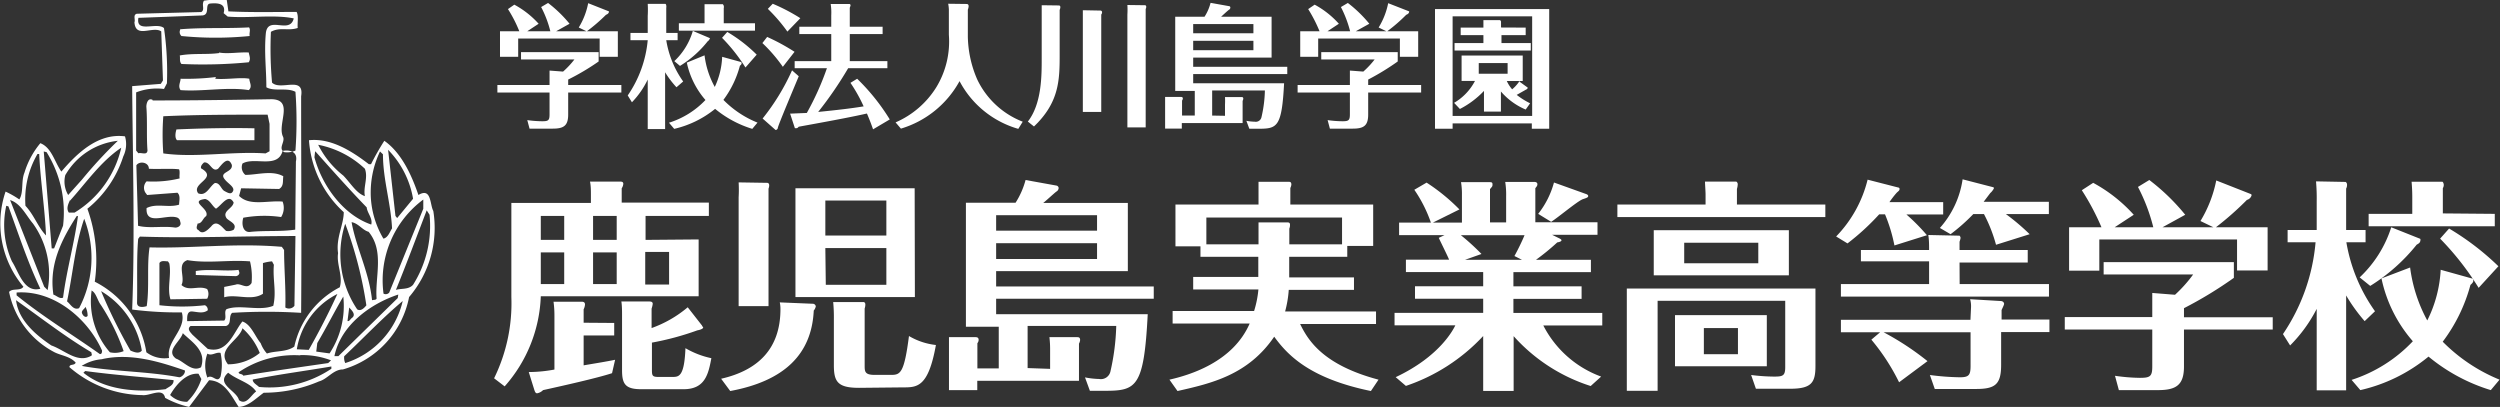 <svg xmlns="http://www.w3.org/2000/svg" viewBox="0 0 220 35.81"><rect x="0" y="0" width="220" height="35.81" fill="#333333" stroke="none"/><defs><style>.cls-1{fill:#fff;}</style></defs><g id="レイヤー_2" data-name="レイヤー 2"><g id="フッター"><path class="cls-1" d="M20.1,1c2,.1,4,.05,6,.05.2.35.05,1,.1,1.41-.85.29-1.55-.11-2.36.34a33,33,0,0,0,.1,4.47c.75.75,2.86-.65,2.56,1.2,0,6.37.05,12.69,0,19.06a49.17,49.17,0,0,0-6.07,0c-.35.3,0,1-.55,1.16l-3.11,0c-.35.26,0,.56.16.76l1.35,1.25c1.75.45,2.24-1.4,3.05-2.41.76.25,1.11,1.31,1.61,1.91a2.88,2.88,0,0,0,.55.91c.75-.26,1.71-.11,2.41-.61a7.71,7.71,0,0,1,4-5.22c.3-1-.3-2-.15-3-.2-1.35.5-2.51.5-3.61a9.43,9.43,0,0,1-3.06-6.33c1.91-.2,3.71.91,5.27,2.11l.19,0a22.23,22.23,0,0,1,1.17-2.06c1.5,1.05,2.4,3,3,4.77,1.16-.7,1,.85,1.31,1.4A9.35,9.35,0,0,1,36,26.14a8.26,8.26,0,0,1-5.82,6.37c-.85,0-1.36.85-2.1,1.05a12.3,12.3,0,0,1-4.87,1c-.71.51-1.36,1.21-2.21,1.25-.65-1-1.25-2.3-2.6-2.35l-1.76,2.35a8.1,8.1,0,0,1-2.11-.8c-.2-.95-1.35-.15-2-.24a10,10,0,0,1-6.42-2.46c0-.31.44-.11.55-.4C6.16,31.35,5.4,31.3,4.8,31a7.7,7.7,0,0,1-4-5.31c.3-.36,1-.05,1.26-.46A8.67,8.67,0,0,1,.49,16.86a8.28,8.28,0,0,1,1.21.69c.4-.63.14-1.59.45-2.35a7.4,7.4,0,0,1,1.4-2.6c1,.39,1.25,1.65,1.85,2.5C6.81,13.45,8.66,11.69,11,12a2.45,2.45,0,0,1-.15,1.76,9.71,9.71,0,0,1-3.16,4.61,13.37,13.37,0,0,1,.65,6.42A8.45,8.45,0,0,1,12.88,31a2.64,2.64,0,0,0,2,.5C14.59,30,16.44,29,16,27.49a31.57,31.57,0,0,1-4.37-.25c.25-6.22.05-13.44,0-19.66l2.52-.2.19-.3-.15-4.32c-.75-.5-2.26.66-2.36-.8.1-.25-.15-.65.21-.75l5.67-.15c.35-.2,0-.65.24-1a9.87,9.87,0,0,1,2-.1ZM18.54.31c-.59,0,0,1-.75,1.05l-5.61.21c-.25,1.39,1.6.34,2.25.9a26.77,26.77,0,0,1,.26,4.86l-.26.5a5,5,0,0,0-2.45.3v5.12l.2.24c.25-.1.75.21.8-.24-.1-1.26,0-2.56-.1-3.86,0-.31.15-.81.55-.6v.05c3.56,0,7.12-.05,10.48-.11,2,.06.45,2.21,1,3.31.2.46-.46,1,.1,1.35A1.8,1.8,0,0,0,26,13.25a35.68,35.68,0,0,0,0-5.17c-.75-.4-1.86,0-2.56-.4,0-1.56-.2-3.06-.05-4.72s2.11.11,2.46-1.34c-1.71-.36-4,0-5.81-.16l-.36-.3c.25-.9-.6-.9-1.16-.85m-2.6,2.21a.47.47,0,0,0,.05.65,30.54,30.54,0,0,0,6,0c-.05-.31.1-.51-.05-.76-2.06.11-3.86,0-6,.16m3.36,2.1c-1.1.15-2.31,0-3.46.21.05.25-.05.54.15.75a42,42,0,0,0,5.92-.15c.2-.31.05-.56,0-.86-.86-.05-1.85.15-2.61,0M19,6.78a21.6,21.6,0,0,1-3.11.15c0,.3-.25.65,0,1,1.9.15,4.11-.3,6,0,.35-.3.05-.7.05-1-.76-.15-2,.09-3,0m4.61,3.16c-3,0-6.17,0-9.18.14a22.22,22.22,0,0,0,0,3.27c2.85.4,6.05-.2,9,0l.35-.19,0-2.41Zm-1.16,1.2c-2.2-.05-4.56,0-6.86.1-.1.3-.16.75.05.95l6.81,0ZM5.76,15.36A2.3,2.3,0,0,0,6,17.16l1.21-1.35a39.14,39.14,0,0,1,3.16-3.42,6.08,6.08,0,0,0-4.61,3M28,12.74a8,8,0,0,0,2.21,2.71c.64.66,1.15,1.56,1.9,1.81-.16-.8.3-1.61,0-2.41A8.32,8.32,0,0,0,28,12.74M6.16,17.61c-.16.35-.35.75-.1,1.1l.5,0A9,9,0,0,0,10.67,13c-1.8,1.2-3.15,3.16-4.51,4.66m28-4.41L34.8,19l.15.19,1.4-1.7a8.11,8.11,0,0,0-2.2-4.31m-.71.15a8.38,8.38,0,0,0-.8,4.16A8,8,0,0,0,33.74,21c.41-.09.56-.6.76-.9-.11-2.26-.8-4.31-.8-6.52Zm-29.59,0,.7,8.53h.21l.79-2A10,10,0,0,0,4.1,13.39Zm23.88,0-.06.51c.66,2.46,2.51,5.07,5,5.92.15-.55-.35-1-.4-1.51-1.56-1.61-3.06-3.3-4.51-4.92M3.3,13.55a7.91,7.91,0,0,0-1.06,4.56C3,18.92,3.35,20,4.05,20.72c-.1-2.36-.5-4.91-.6-7.17Zm15.89,1.3c-.54.35-.69-.65-1.24-.55-.16.15-.3.3-.26.51,1.56.89-.9,1.3-.25,2.2.7.3,1-.6,1.46-.9.45-.06.55.54.85.7s.6.35.76,0-.45-.66-.71-1c-.61-.71.71-.61.6-1.3-.34-.86-.9,0-1.21.34m5.68-1.57c-.43,1.6-2.47.49-3.53,1.11a.87.87,0,0,0,.25,1c1.05,0,2.35-.43,3.34.12-.06.44.06.87-.37,1.12l-3.34-.06-.18.67c.92.93,2.53.38,3.83.5a1.53,1.53,0,0,1-.13,1.36,10.31,10.31,0,0,0-3.33.06c-.19.62,0,1.37.67,1.24,1.43-.13,2.54,0,3.9-.19l.06-6c.19-.87-.55-1.05-1.17-.93M12,14.55l.15,5.32c1,.25,2.15,0,3.21.15.25.05.65-.15.5-.5a.43.43,0,0,0-.36-.4c-.94-.25-2.7.75-2.6-.81.9-.45,1.91,0,2.86-.3,0-.3.15-.8-.15-1.05l-2.66.2-.15-.2a.81.81,0,0,1,.1-1,9.76,9.76,0,0,0,2.91-.26c-.05-.25.05-.55-.05-.8-.71-.09-1.86,0-2.66-.05,0-.6-.86-.7-1.1-.3M19,18.36c-.35-.25-.51-.75-.95-.85-1.46.2.44.85.09,1.51-.3.19-.35.65-.75.65-.05.25-.2.45.1.6.35.45.85-.1,1.1-.35.5-.65,1,.15,1.31.4a1,1,0,0,0,.66-.1c.34-.51-.31-.7-.61-1-.45-.65.54-.85.61-1.4-.45-.85-1.06.25-1.56.55m18.25-.81a8.86,8.86,0,0,0-3.5,8.28.41.41,0,0,0,.5-.09l3-7.38ZM.89,17.61l3,7.62.3.3A7.64,7.64,0,0,0,2.9,19.67c-.6-.7-1.06-1.76-2-2.06m-.35.5A7.86,7.86,0,0,0,1.05,23c.59.9,1.05,2.8,2.5,2.41C2.44,23.08,1.64,20.62.74,18.16Zm37,.4c-.9,2.36-1.8,4.77-2.71,7,.46-.15,1.11,0,1.51-.45a9.7,9.7,0,0,0,1.45-6.16ZM6.76,19C5.4,21.12,4.3,23.28,4.7,25.93c.25.06.56.41.85.26.31-2.41,1-4.82,1.31-7.17Zm.65.25c-.8,2.3-1,4.86-1.51,7.27.31.25.56.8,1.06.6a9.53,9.53,0,0,0,.45-7.87m23.53.3c.4,2.25,1.55,4.41,1.8,6.87.15-.05.35,0,.4-.15-.15-1.91.7-4.17-.7-5.87-.55-.15-.9-.75-1.5-.85m-.56.14a8.67,8.67,0,0,0,1.05,7.53c.31.2.61-.1.81-.35a35.42,35.42,0,0,0-1.86-7.18M26,20.77c-4.67,0-9.17.2-13.69.05l-.15.2c-.15,1.71-.06,3.81-.1,5.62,0,.46.54.4.85.3.25-1.66,0-3.51.25-5.17,3.81.1,7.52-.4,11.64-.05L25,22c0,1.69.16,3.3.11,5.06a.6.6,0,0,0,.8-.15Zm-9.58,2.15c-.85.36-.1,1.51-.45,2.16.65.61,1.5,0,2.26.36a.86.86,0,0,1,0,.85L15,26.34c-.31-1,.1-2.11-.1-3.16L14.78,23c-.24,0-.6-.11-.75.15v3.71a17.57,17.57,0,0,0,4,0,.43.43,0,0,1,.25.45c-.41.3-.86.15-1.36.1s-.45.55-.45.85l3.26-.05c.25-.25-.05-.75.2-1,1.15-.45,2.91.2,4.12-.3.29-1.3-.06-2.25.05-3.61l-.16-.3a3.79,3.79,0,0,0-.8.15v2.7c-1,.66-2.36,0-3.41.31v-.91l1-.2c.46-.19,1,.5,1.41-.15A5.76,5.76,0,0,0,22,23c-1.9-.15-3.71.2-5.52-.11m4.51.86c-1.25.15-2.51-.11-3.76.1v.35l3.51.1c.15,0,.4-.15.3-.4ZM8.07,25.53A6.81,6.81,0,0,0,9.67,31a2,2,0,0,0,1.21-.1,18.72,18.72,0,0,0-2-4.06c-.31-.4-.41-1.05-.8-1.26m.8,0a46,46,0,0,0,2.6,5.27c.35.15.76.31,1,0a7.53,7.53,0,0,0-3.65-5.27m-7.37.16,0,.25c2.36,1.91,4.92,3.46,7.33,5.17.15,0,.19-.11.19-.31C7.76,28.1,4.8,25.53,1.5,25.74m24.67,5,1,.05c.91-1.6,1.76-3.26,2.52-4.92a6.63,6.63,0,0,0-3.57,4.87m8.93-4.82c-2.46.81-5.07,2.71-5.62,5.42h.35L35,26.23Zm-4.86.21c-.76,1.3-1.47,2.7-2.27,4.06l-.09.75L29,31.1a7.59,7.59,0,0,0,1.21-5m-28.8.3c.2,1.76,1.71,3.06,3.11,4,1.16.4,2.31,1.61,3.52.9.09-.05,0-.19,0-.3C5.76,29.65,3.65,28,1.44,26.44m28.85,4.91a1.14,1.14,0,0,0,.09.6,7.51,7.51,0,0,0,5.06-5.46c-1.74,1.45-3.4,3.21-5.15,4.86M7.52,27c-.06.2-.46.35-.26.65.06.15.3.35.45.15a1.68,1.68,0,0,0-.19-.8m23.21.06-.15,1.19c.15.05.25-.15.36-.25.45-.3,0-.7-.21-.94m-9.38,1.79C21.05,30,19,30.7,20.06,32.06a4.44,4.44,0,0,0,2.8-1,5.81,5.81,0,0,0-1.51-2.16m-5.26.41c-.2.75-1.55,1.55-.6,2.25.7.25,1.4,1.21,2.2.76.51-1.46-.8-2.21-1.6-3m3.36,1.75c-.41-.15-.8.3-1.2.05a3,3,0,0,0,0,2.11c.46-.35.86.56,1.16-.1a4.76,4.76,0,0,0,0-2.06m7,.2A8.68,8.68,0,0,0,21,32.76c0,.2.31.1.41.3,2.5-.4,5-.75,7.47-1.11l.25-.24a7,7,0,0,0-2.71-.46M9,31.61a3.88,3.88,0,0,0-1.81.59c2.76.51,5.72.46,8.58,1,.2,0,.55-.3.5-.6-2.2-.76-4.77-1.56-7.27-1m20.16.65c-2.36.4-4.66.7-6.92,1.15,0,.3.35.45.55.65a9.77,9.77,0,0,0,6.37-1.6Zm-21.66.4-.16.15c1.91,1.56,4.76,1.75,7.23,1.45.25-.2.75-.35.7-.8-2.51-.25-5.16-.45-7.77-.8m12.58.15c-1.15,1,.75,1.56.95,2.41.65.5,1.06-.45,1.51-.76-.55-.8-1.66-1-2.46-1.65m-2.61.09c-1.1-.09-2,1-2.5,1.87a2.1,2.1,0,0,0,1.5.6,4.86,4.86,0,0,0,1.25-2Z"/><path class="cls-1" d="M61.48,21.07v5H47.59A12.62,12.62,0,0,1,44.41,34l-.93-.71A15,15,0,0,0,45,26.14V17.86h7v-.75c0-.33,0-.76-.08-1.13l2.6,0c.17,0,.33,0,.33.2a.79.79,0,0,1-.14.39v1.26h7.67V19H56.81v2.11Zm-7.43,7.35v1.1H51.36v2.63c1.18-.2,2-.33,2.77-.49l-.27,1.18c-1.3.43-4.48,1.14-6.07,1.49a1,1,0,0,1-.52.28c-.11,0-.17-.06-.25-.3l-.49-1.57a12.45,12.45,0,0,0,2.26-.22V27.75a8.93,8.93,0,0,0-.08-1.2l2.42,0c.15,0,.35,0,.35.25a1.11,1.11,0,0,1-.12.42v1.18ZM49.65,19H47.59v2.11h2.06Zm0,3.21H47.59V25h2.06ZM54.27,19H52.19v2.11h2.08Zm0,3.21H52.19V25h2.08Zm7.51,6.44c0,.06.1.12.1.18s-.16.18-.51.24a24.65,24.65,0,0,1-4,1.08v2.33c0,.54,0,.69.55.69h1.24c.57,0,1.06,0,1.16-2.53a7.64,7.64,0,0,0,2.28.88c-.26,1.38-.54,2.73-2.44,2.73H56.41c-1.41,0-1.67-.49-1.67-1.69V27.69c0-.24,0-.81-.06-1.16l2.4,0c.16,0,.36,0,.36.21a2.09,2.09,0,0,1-.1.42v1.71a10.29,10.29,0,0,0,3.18-1.83Zm-5-3.61h2.1V22.17h-2.1Z"/><path class="cls-1" d="M71.51,26.73a.27.27,0,0,1,.28.23.85.85,0,0,1-.18.37c-.18,3.84-2.59,6.2-7.35,7.08l-.8-1.08c3.28-.75,5.22-2.67,5.22-6.13a2.74,2.74,0,0,0-.06-.59Zm-4-10.64c.12,0,.18.1.18.22a.79.79,0,0,1-.06.29V26.94H65V17.37A11.52,11.52,0,0,0,65,16.05Zm13,10.05H70V16.57H80.49ZM78,17.65H72.63v3.08H78Zm-5.33,7.41H78V21.83H72.63Zm2.93,9.07c-1.9,0-2.22-.55-2.22-2v-4a14,14,0,0,0-.06-1.55l2.68,0c.05,0,.15.06.15.21a1.13,1.13,0,0,1-.06.36v5c0,.53,0,.84.87.84h1.47c.81,0,1.14-.17,1.56-3.42a5.94,5.94,0,0,0,2.37.79c-.67,3.73-1.65,3.73-2.91,3.73Z"/><path class="cls-1" d="M92.41,32.46V30.77a9.07,9.07,0,0,0-.06-1.1l2.4,0c.16,0,.3,0,.3.26a.81.81,0,0,1-.1.31v3.27H86v.82H83.51V30.79c0-.62,0-.8,0-1.12l2.32,0c.1,0,.29,0,.29.24a.46.46,0,0,1-.11.29v2.22h1.88V28.75H85V17.84h4.37a7.09,7.09,0,0,0,.88-2l2.71.49a.23.23,0,0,1,.2.22.38.38,0,0,1-.2.31c-.19.14-1,.89-1.16,1h7.45v6H87.66v1.35h13.87v1.08H87.66v1.36H101c-.33,6.46-1,6.74-3.79,6.74H95.91l-.43-1.18a7.17,7.17,0,0,0,1.24.14.86.86,0,0,0,1-.67,20.18,20.18,0,0,0,.51-4H90.43v3.71ZM87.66,20.3h8.88V18.94H87.66Zm8.88,1.1H87.66v1.39h8.88Z"/><path class="cls-1" d="M118.56,22.6h-5.11v1.81h5.7v1.1h-5.74a9.7,9.7,0,0,1-.32,1.9h8v1.1h-6.68c.69,1.42,2,3.6,6.9,4.9l-.67,1c-5.46-1.12-7.37-3.22-8.51-4.78-2.3,3.37-5.54,4.11-8.51,4.78l-.71-1c1.75-.4,5.57-1.52,7.06-4.94h-6.78v-1.1h7.17a9.09,9.09,0,0,0,.38-1.9H105v-1.1h5.73V22.6h-5.09v-.92h-2.2V18h7.31V17c0-.12,0-.85,0-1h2.66c.1,0,.23,0,.23.24a.78.78,0,0,1-.09.3V18h7.29v3.64h-2.28Zm-.46-1.1V19.14H106.16V21.5h4.59v-.81c0-.53,0-.82,0-1.12l2.55,0c.22,0,.22.14.22.22a.81.81,0,0,1-.06.33V21.5Z"/><path class="cls-1" d="M137.27,21c.1.06.14.1.14.15s-.08.14-.37.18a20.48,20.48,0,0,1-1.87,1.53H140v1.09h-6.82v1.25h6v1.1h-6v1.24H141v1.1h-5.19a9.3,9.3,0,0,0,5.09,4.5l-.92.83a15.33,15.33,0,0,1-6.78-4.39v4.82h-2.68V29.57a16.47,16.47,0,0,1-6.8,4.39l-.9-.77c3.93-1.85,5.09-4.24,5.25-4.56h-5.35v-1.1h7.8V26.29h-6v-1.1h6V23.94h-6.8V22.85h3.8c-.12-.31-.79-1.65-.91-1.92l.51-.24h-4v-1.1h2.8a12,12,0,0,0-1.46-2.89l1.08-.63a16.83,16.83,0,0,1,2.89,2.36l-2.34,1.16h2.56V17.17a6.33,6.33,0,0,0-.08-1.14l2.51,0c.14,0,.26,0,.26.18s0,.18-.22.43v2.93h1.42v-2.3a7.21,7.21,0,0,0-.08-1.26l2.57,0c.14,0,.26.06.26.2s-.06.2-.18.35v3h5.47v1.1h-4Zm-4,1.53a19.68,19.68,0,0,0,.89-1.83h-5.6a19.88,19.88,0,0,1,1.81,1.65l-1.44.51h5Zm6.35-5.44s.14.06.14.15,0,.14-.45.28-2.26,1.67-2.81,2l-1.14-.7a7.67,7.67,0,0,0,1.39-2.76Z"/><path class="cls-1" d="M160.63,18v1.1h-18.3V18h7.76V17.1c0-.24-.05-.91-.05-1.12l2.75,0s.13.06.13.24a1.69,1.69,0,0,1-.07.41V18Zm-.87,7.39v6.82c0,1.47-.35,2-2.24,2h-3L154.1,33a17.1,17.1,0,0,0,2,.14c.79,0,1-.06,1-.84V26.47H145.87v7.92h-2.71v-9Zm-2.34-1.16H145.53V20.26h11.89Zm-1.94,8H147.4v-4.5h8.08Zm-7.27-9.06h6.52V21.36h-6.52Zm1.73,8h3v-2.3h-3Z"/><path class="cls-1" d="M166.71,21.6a14,14,0,0,0-.83-2.74h-.51a21.07,21.07,0,0,1-2.79,2.56l-1-.61a10.92,10.92,0,0,0,2.77-5l2.69.69s.12,0,.12.13-.06.16-.24.32a7.81,7.81,0,0,0-.65.84H171v1.08h-3.24a17.06,17.06,0,0,1,1.81,1.83ZM172.45,25h7.86v1.1H162V25h7.76v-2h-6V22h6c0-.45,0-.88-.07-1.32l2.75.06a.31.31,0,0,1,.09.2,1.68,1.68,0,0,1-.09.33V22h6v1.1h-6Zm1,2.06a2.25,2.25,0,0,0-.08-.73l2.67.16c.24,0,.32.16.32.24s-.06.21-.22.55v.84h4.21v1.1H176.1v2.89c0,1.73-.53,2.12-2.22,2.12h-3.62L169.83,33a21.81,21.81,0,0,0,2.64.2c.78,0,.94-.18.94-1V29.24h-7.65a24.44,24.44,0,0,1,3.86,2.54l-2.5,1.86a18.51,18.51,0,0,0-2.44-3.75l.77-.65H162v-1.1h11.4Zm2.2-5.52a13.16,13.16,0,0,0-1.06-2.7h-.94a16.59,16.59,0,0,1-2,1.77l-.94-.55a8.2,8.2,0,0,0,2-4.28l2.67.69c.08,0,.08.08.08.11s-.19.32-.31.4l-.59.78h5.74v1.08h-3.78a19.56,19.56,0,0,1,2.09,1.77Z"/><path class="cls-1" d="M200,27.92V29h-7.81v3.25c0,1.63-.68,2.08-2.29,2.08h-3.44l-.34-1.26a16.43,16.43,0,0,0,2.18.18c.91,0,1.1-.12,1.1-1V29h-7.7v-1.1h7.7V25.78l2,.16A12,12,0,0,0,193,24.15h-7.88V23.07h11.46v1.38a35.58,35.58,0,0,1-4.39,2.67v.8ZM189.49,20a16,16,0,0,0-1.35-3.55l1-.61a18.52,18.52,0,0,1,3.16,3.06l-2,1.1h4.48l-1.14-.55a11,11,0,0,0,1.39-3.57l3.05,1.2a.11.11,0,0,1,.06.1.57.57,0,0,1-.41.41A27.22,27.22,0,0,1,195,20h4.55v3.8h-2.69V21.07H184.74v2.75h-2.66V20h2.85a21.49,21.49,0,0,0-1.73-3.26l1-.65a13.35,13.35,0,0,1,3.57,2.81L186.09,20Z"/><path class="cls-1" d="M208.09,28.26A15,15,0,0,1,206.46,26v8.35h-2.59V27.18a12.82,12.82,0,0,1-2.34,3.22l-.63-1a17,17,0,0,0,2.87-8.08h-2.46V20.24h2.56V17.72a17,17,0,0,0-.06-1.76l2.61.05a.3.3,0,0,1,.12.26.69.69,0,0,1-.08.33v3.64h1.71v1.08h-1.69A14.65,14.65,0,0,0,209,27.39Zm4-4.72a13.23,13.23,0,0,0,1.51,4.66,11.19,11.19,0,0,0,1.18-4.46l2.73.76c.1,0,.14.1.14.22s-.14.26-.25.35a14.56,14.56,0,0,1-2.44,5,15,15,0,0,0,5,3.34l-.77.92a15.84,15.84,0,0,1-5.48-2.95,14.48,14.48,0,0,1-6,2.95l-.77-.9a12.8,12.8,0,0,0,5.39-3.4,12.21,12.21,0,0,1-2.76-5.53Zm-4.44.87A10.34,10.34,0,0,0,210.43,20L212.94,21s.06,0,.06.08c0,.25-.11.33-.33.45a16.17,16.17,0,0,1-4.09,3.63Zm11.89-5.59v1.09H208.44V18.82h3.84V17.37c0-.18,0-.69-.06-1.38l2.69,0c.08,0,.14.18.14.26a.55.55,0,0,1-.08.31v2.22Zm-1.42,6.51A24.74,24.74,0,0,0,214.73,21l.79-.89a23.32,23.32,0,0,1,4.34,3.32Z"/><path class="cls-1" d="M54.68,7.48v.66H50v1.94c0,1-.41,1.24-1.37,1.24H46.6l-.2-.75a9.88,9.88,0,0,0,1.31.1c.54,0,.65-.07.65-.61V8.14H43.77V7.48h4.59V6.21l1.19.09a7.52,7.52,0,0,0,1-1.07h-4.7V4.59h6.83v.82A20.77,20.77,0,0,1,50,7v.48ZM48.43,2.75A9.45,9.45,0,0,0,47.62.62l.61-.36a11.19,11.19,0,0,1,1.89,1.83l-1.18.66h2.67l-.68-.33A6.44,6.44,0,0,0,51.76.28L53.58,1a.05.05,0,0,1,0,.06c0,.06-.07.18-.25.24a15.75,15.75,0,0,1-1.68,1.45h2.72V5h-1.6V3.39H45.6V5H44V2.75h1.7a11.61,11.61,0,0,0-1-1.95l.56-.39a7.94,7.94,0,0,1,2.14,1.68l-1,.66Z"/><path class="cls-1" d="M59.53,7.68a8.36,8.36,0,0,1-1-1.32v5H57V7A7.61,7.61,0,0,1,55.61,9l-.37-.6A10.22,10.22,0,0,0,57,3.54H55.48V2.9H57V1.4A9.22,9.22,0,0,0,57,.34l1.56,0a.18.18,0,0,1,.07.15.54.54,0,0,1,0,.2V2.9h1v.64h-1a8.61,8.61,0,0,0,1.49,3.63ZM62,4.87a7.61,7.61,0,0,0,.9,2.78A6.81,6.81,0,0,0,63.55,5l1.63.45c.06,0,.08.06.08.13s-.08.15-.15.21a8.72,8.72,0,0,1-1.45,3,8.76,8.76,0,0,0,3,2l-.46.55a9.52,9.52,0,0,1-3.27-1.76,8.85,8.85,0,0,1-3.6,1.76l-.46-.54a7.5,7.5,0,0,0,3.21-2,7.31,7.31,0,0,1-1.64-3.29Zm-2.66.51a5.93,5.93,0,0,0,1.63-2.66l1.51.64s0,0,0,0-.07.2-.2.27a9.37,9.37,0,0,1-2.44,2.17Zm7.1-3.33V2.7H59.74V2.05H62V1.19c0-.11,0-.41,0-.82l1.61,0s.08.1.08.15a.33.33,0,0,1,0,.19V2.05Zm-.84,3.89a15.06,15.06,0,0,0-2.06-2.61L64,2.81a13,13,0,0,1,2.59,2Z"/><path class="cls-1" d="M68.89,5.88a13.49,13.49,0,0,0-1.8-2.09l.42-.54a18.1,18.1,0,0,1,2.41,1.31Zm1.4.83c-.29.71-1.75,4.15-1.84,4.53,0,.13-.16.23-.21.19l-1.13-1A19.5,19.5,0,0,0,69.7,6.19Zm-1-3.93a14.51,14.51,0,0,0-1.72-2L68,.33A16.3,16.3,0,0,1,70.43,1.6Zm8.38-.43V3H74.78V5.38h3.31V6H74.64A33,33,0,0,1,72,9.85c1.7-.17,2.92-.31,4-.49a13.56,13.56,0,0,0-1.16-2.07l.59-.36a18.4,18.4,0,0,1,2.87,3.58l-1.47.87c-.11-.31-.25-.71-.54-1.39-1.17.26-2.41.51-6,1.16-.1.11-.14.13-.2.13s-.12,0-.14,0L69.53,10,71,9.94A24.6,24.6,0,0,0,72.77,6H69.93V5.38h3.22V3H70.34V2.35h2.81v-1A4.93,4.93,0,0,0,73.1.35l1.66,0a.13.13,0,0,1,.09.11.85.85,0,0,1-.07.22V2.35Z"/><path class="cls-1" d="M85.06.35c.12,0,.18.07.18.2a1.05,1.05,0,0,1-.07.3V3.23A9.82,9.82,0,0,0,86,7a7.4,7.4,0,0,0,4,3.71l-.39.63a8.49,8.49,0,0,1-5.17-4.2,8.74,8.74,0,0,1-5.16,4.18l-.47-.55A7.93,7.93,0,0,0,82.4,7.67a7.74,7.74,0,0,0,1.1-4.61V.83a3.37,3.37,0,0,0-.06-.5Z"/><path class="cls-1" d="M93.17.48c.14,0,.14.11.14.16a.58.58,0,0,1-.06.23v4c0,2.21-.06,4.16-2.26,6.26l-.54-.43c1.22-1.57,1.22-4,1.22-5.55V1.27c0-.27,0-.68,0-.81Zm3.67.45a.14.14,0,0,1,.14.16.28.28,0,0,1-.07.19V9.85H95.29V1.71c0-.2,0-.44,0-.81Zm3.92-.47c.08,0,.11.08.11.15a.43.43,0,0,1-.05.18V11.21H99.21V1.29a7,7,0,0,0,0-.85Z"/><path class="cls-1" d="M107.8,10.19v-1a6.34,6.34,0,0,0,0-.65l1.43,0c.09,0,.18,0,.18.15a.6.6,0,0,1-.06.19v1.95H104v.49h-1.47V9.2c0-.38,0-.48,0-.67l1.38,0c.06,0,.18,0,.18.14a.33.33,0,0,1-.07.18v1.32h1.12V8h-1.72V1.47H106a4.06,4.06,0,0,0,.53-1.22l1.62.29s.12,0,.12.13a.22.22,0,0,1-.12.19c-.12.08-.6.53-.69.61h4.44v3.6H105v.81h8.28v.64H105v.81h8c-.2,3.86-.6,4-2.26,4h-.8l-.26-.7a4.39,4.39,0,0,0,.74.08.51.51,0,0,0,.59-.4,11.29,11.29,0,0,0,.3-2.35h-4.64v2.21ZM105,2.93h5.3V2.12H105Zm5.3.66H105v.83h5.3Z"/><path class="cls-1" d="M125.06,7.48v.66H120.4v1.94c0,1-.41,1.24-1.37,1.24h-2l-.2-.75a9.61,9.61,0,0,0,1.3.1c.54,0,.66-.07.66-.61V8.14h-4.6V7.48h4.6V6.21l1.18.09a7.52,7.52,0,0,0,1-1.07h-4.7V4.59H123v.82A21.71,21.71,0,0,1,120.4,7v.48Zm-6.25-4.73A10,10,0,0,0,118,.62l.61-.36a11.19,11.19,0,0,1,1.89,1.83l-1.19.66H122l-.68-.33a6.53,6.53,0,0,0,.84-2.14L124,1a.06.06,0,0,1,0,.06c0,.06-.07.18-.25.24a14.45,14.45,0,0,1-1.67,1.45h2.72V5h-1.61V3.39H116V5h-1.58V2.75h1.7a12.79,12.79,0,0,0-1-1.95l.57-.39a7.88,7.88,0,0,1,2.13,1.68l-1,.66Z"/><path class="cls-1" d="M127.83,10.86v.47h-1.55V.8h10.05V11.33H134.8v-.47Zm7-9.42h-7V10.2h7Zm-.57,8.2a5.88,5.88,0,0,1-2.18-1.59V9.82h-1.49V8a7.82,7.82,0,0,1-2.12,1.59l-.51-.54a4.8,4.8,0,0,0,1.84-1.93h-1.18V4.89H134V7.13h-.36l.8.58s0,.12-.14.17l-.83.47a6.65,6.65,0,0,0,1.18.74Zm0-7.21v.66h-2.13v.7h2.58v.66H128V3.79h2.54v-.7h-2V2.43h2c0-.24,0-.28,0-.66H132s.09.06.09.15,0,.21,0,.24v.26Zm-4.13,4.06h2.54V5.55h-2.54Zm2.47.64a2.94,2.94,0,0,0,.47.73,3.29,3.29,0,0,0,.65-.73Z"/></g></g></svg>